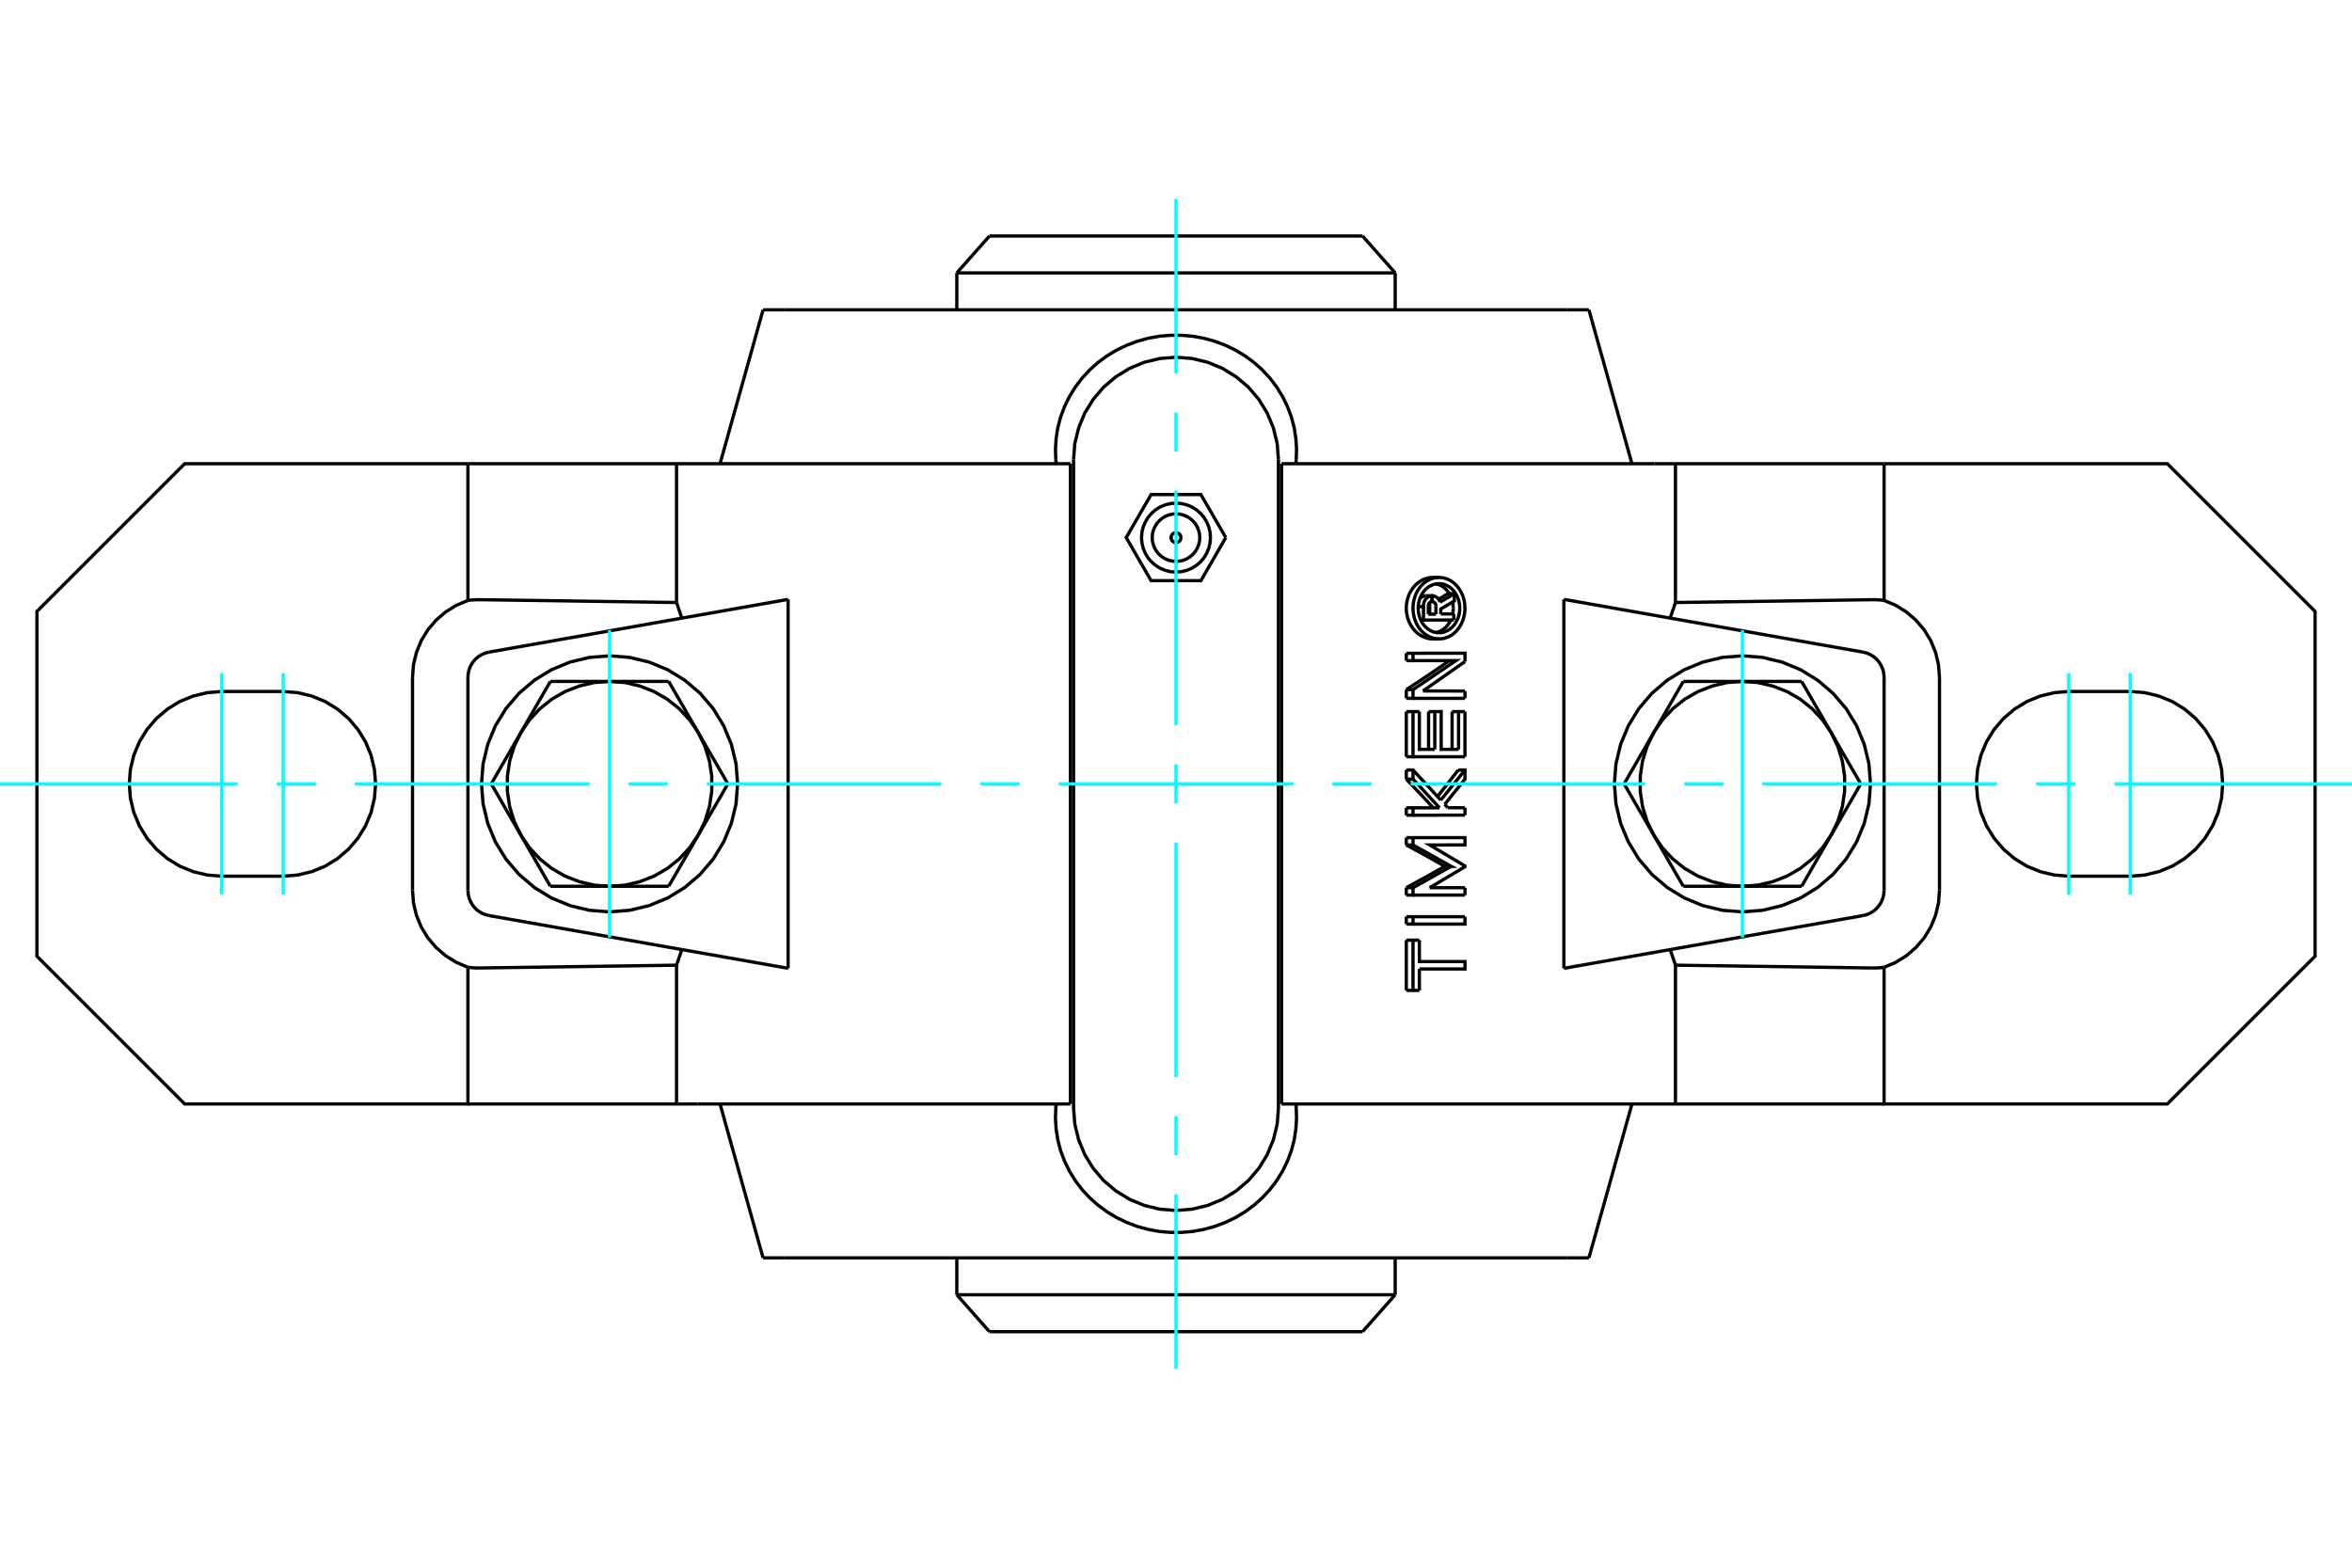 <?xml version="1.0" standalone="no"?>
<!DOCTYPE svg PUBLIC "-//W3C//DTD SVG 1.1//EN"
	"http://www.w3.org/Graphics/SVG/1.1/DTD/svg11.dtd">
<svg xmlns="http://www.w3.org/2000/svg" height="100%" width="100%" viewBox="0 0 36000 24000">
	<rect x="-1800" y="-1200" width="39600" height="26400" style="fill:#FFF"/>
	<g style="fill:none; fill-rule:evenodd" transform="matrix(1 0 0 1 0 0)">
		<g style="fill:none; stroke:#000; stroke-width:50; shape-rendering:geometricPrecision">
			<polyline points="19568,7037 19549,6792 19491,6553 19397,6325 19269,6116 19109,5928 18922,5769 18712,5640 18485,5546 18245,5488 18000,5469 17755,5488 17515,5546 17288,5640 17078,5769 16891,5928 16731,6116 16603,6325 16509,6553 16451,6792 16432,7037"/>
			<line x1="16432" y1="16963" x2="16432" y2="7037"/>
			<polyline points="16432,16963 16451,17208 16509,17447 16603,17675 16731,17884 16891,18072 17078,18231 17288,18360 17515,18454 17755,18512 18000,18531 18245,18512 18485,18454 18712,18360 18922,18231 19109,18072 19269,17884 19397,17675 19491,17447 19549,17208 19568,16963"/>
			<line x1="19568" y1="7037" x2="19568" y2="16963"/>
			<line x1="21862" y1="9403" x2="21978" y2="9403"/>
			<line x1="21862" y1="9280" x2="21862" y2="9403"/>
			<polyline points="21919,9209 21916,9209 21914,9209 21911,9210 21908,9210 21906,9211 21903,9212 21901,9213 21898,9214 21896,9215 21894,9217 21891,9218 21889,9220 21887,9221 21885,9223 21883,9225 21881,9227 21879,9229 21877,9231 21875,9234 21874,9236 21872,9239 21871,9241 21869,9244 21868,9247 21867,9250 21866,9252 21865,9255 21864,9258 21863,9261 21863,9264 21862,9267 21862,9270 21862,9273 21862,9277 21862,9280"/>
			<polyline points="21824,9121 21919,9121 21919,9209"/>
			<polyline points="21732,9164 21734,9162 21737,9159 21739,9157 21741,9155 21743,9153 21745,9151 21748,9149 21750,9147 21753,9146 21755,9144 21758,9142 21760,9140 21763,9139 21765,9137 21768,9136 21771,9134 21773,9133 21776,9132 21779,9131 21782,9129 21784,9128 21787,9127 21790,9127 21793,9126 21796,9125 21798,9124 21801,9124 21804,9123 21807,9123 21810,9122 21812,9122 21815,9122 21818,9121 21821,9121 21824,9121"/>
			<polyline points="21708,9287 21788,9287 21787,9280 21787,9273 21788,9266 21788,9258 21789,9251 21790,9244 21792,9237 21794,9230 21796,9223 21798,9216 21801,9210 21803,9203 21806,9197 21810,9191 21813,9185 21817,9179 21821,9174 21825,9168 21830,9163 21834,9158 21839,9154 21844,9150 21849,9145 21854,9142 21860,9138 21865,9135 21871,9132 21877,9130 21883,9128 21888,9126 21894,9124 21901,9123 21907,9122 21913,9121 21919,9121"/>
			<polyline points="21746,9492 21788,9492 21788,9287"/>
			<line x1="22252" y1="9492" x2="21788" y2="9492"/>
			<line x1="22252" y1="9399" x2="22252" y2="9492"/>
			<line x1="22052" y1="9399" x2="22252" y2="9399"/>
			<line x1="21883" y1="9403" x2="21883" y2="9278"/>
			<line x1="21978" y1="9403" x2="21978" y2="9278"/>
			<polyline points="21883,9278 21883,9277 21883,9276 21883,9275 21883,9273 21883,9272 21883,9271 21883,9270 21883,9269 21883,9267 21882,9266 21882,9265 21882,9264 21882,9263 21882,9261 21881,9260 21881,9259 21881,9258 21880,9257 21880,9255 21880,9254 21879,9253 21879,9252 21879,9251 21878,9250 21878,9249 21877,9247 21877,9246 21876,9245 21876,9244 21875,9243 21875,9242 21874,9241 21874,9240 21873,9239 21872,9238"/>
			<polyline points="21978,9278 21978,9275 21978,9272 21978,9269 21977,9266 21977,9263 21976,9260 21975,9257 21975,9254 21974,9251 21973,9248 21971,9246 21970,9243 21969,9240 21967,9238 21966,9235 21964,9233 21962,9231 21961,9229 21959,9227 21957,9225 21955,9223 21953,9221 21950,9219 21948,9218 21946,9216 21944,9215 21941,9214 21939,9213 21936,9212 21934,9211 21931,9210 21929,9210 21926,9209 21924,9209 21921,9209"/>
			<polyline points="21919,9209 21921,9209 21921,9121"/>
			<polyline points="21919,9121 21921,9121 21925,9121 21930,9122 21934,9122 21939,9123 21943,9124 21947,9125 21952,9126 21956,9127 21960,9129 21964,9130 21968,9132 21972,9134 21977,9136 21980,9139 21984,9141 21988,9144 21992,9146 21996,9149 21999,9152 22003,9156 22006,9159 22009,9162 22013,9166 22016,9170 22019,9173 22022,9177 22024,9182 22027,9186 22030,9190 22032,9194 22034,9199 22036,9203 22039,9208 22040,9213 22042,9218"/>
			<polyline points="22019,9174 22024,9172 22028,9170 22032,9167 22036,9165 22040,9162 22044,9160 22048,9157 22052,9155 22057,9152 22061,9150 22065,9147 22069,9145 22073,9142 22077,9140 22081,9137 22085,9135 22090,9132 22094,9130 22098,9127 22102,9125 22106,9122 22110,9120 22114,9117 22118,9115 22122,9112 22126,9110 22130,9108 22135,9105 22139,9103 22143,9100 22147,9098 22151,9095 22155,9093 22159,9090 22163,9088"/>
			<line x1="22042" y1="9218" x2="22261" y2="9088"/>
			<polyline points="22163,9088 22261,9088 22261,9200 22052,9323 22052,9399"/>
			<polyline points="21525,10894 21628,10894 21725,10894"/>
			<line x1="21525" y1="11585" x2="21525" y2="10894"/>
			<polyline points="21525,11585 21628,11585 21628,10894"/>
			<line x1="22423" y1="11585" x2="21628" y2="11585"/>
			<line x1="22423" y1="10894" x2="22423" y2="11585"/>
			<polyline points="22226,10894 22325,10894 22423,10894"/>
			<line x1="22226" y1="11472" x2="22226" y2="10894"/>
			<line x1="22325" y1="11472" x2="22325" y2="10894"/>
			<polyline points="21725,10894 21725,11472 21961,11472"/>
			<line x1="21866" y1="11472" x2="21866" y2="10894"/>
			<line x1="21961" y1="11472" x2="21961" y2="10894"/>
			<polyline points="21866,10894 21961,10894 22059,10894 22059,11472 22325,11472"/>
			<line x1="21525" y1="12936" x2="21525" y2="12824"/>
			<polyline points="21525,12936 21628,12936 21628,12824"/>
			<line x1="21525" y1="12824" x2="21628" y2="12824"/>
			<polyline points="22115,13263 22099,13253 22082,13244 22066,13235 22049,13225 22033,13216 22016,13207 22000,13197 21983,13188 21967,13179 21950,13169 21933,13160 21917,13150 21900,13141 21883,13132 21866,13122 21850,13113 21833,13104 21816,13094 21799,13085 21782,13076 21765,13066 21748,13057 21731,13048 21714,13038 21697,13029 21680,13020 21663,13010 21646,13001 21629,12992 21611,12982 21594,12973 21577,12964 21560,12954 21542,12945 21525,12936"/>
			<polyline points="22115,13263 22212,13263 21628,12936"/>
			<polyline points="21525,13590 21542,13580 21560,13571 21577,13562 21594,13552 21611,13543 21629,13534 21646,13524 21663,13515 21680,13506 21697,13496 21714,13487 21731,13478 21748,13468 21765,13459 21782,13450 21799,13440 21816,13431 21833,13422 21850,13412 21866,13403 21883,13394 21900,13384 21917,13375 21933,13366 21950,13356 21967,13347 21983,13337 22000,13328 22016,13319 22033,13309 22049,13300 22066,13291 22082,13281 22099,13272 22115,13263"/>
			<polyline points="21525,13590 21628,13590 22212,13263"/>
			<line x1="21525" y1="13703" x2="21525" y2="13590"/>
			<polyline points="21525,13703 21628,13703 21628,13590"/>
			<line x1="22423" y1="13703" x2="21628" y2="13703"/>
			<line x1="22423" y1="13590" x2="22423" y2="13703"/>
			<line x1="21883" y1="13590" x2="22423" y2="13590"/>
			<polyline points="21628,12824 22423,12824 22423,12935 21883,12936 22423,13257 22423,13269 21883,13590"/>
			<polyline points="21525,14393 21628,14393 21725,14393"/>
			<line x1="21525" y1="15162" x2="21525" y2="14393"/>
			<polyline points="21525,15162 21628,15162 21628,14393"/>
			<line x1="21725" y1="15162" x2="21628" y2="15162"/>
			<line x1="21725" y1="14834" x2="21725" y2="15162"/>
			<polyline points="21725,14393 21725,14721 22423,14721 22423,14834 21725,14834"/>
			<polyline points="21525,14034 21628,14034 22423,14034"/>
			<line x1="21525" y1="14147" x2="21525" y2="14034"/>
			<polyline points="21525,14147 21628,14147 21628,14034"/>
			<polyline points="22423,14034 22423,14147 21628,14147"/>
			<polyline points="21525,12367 21628,12367 22033,12367"/>
			<line x1="21525" y1="12480" x2="21525" y2="12367"/>
			<polyline points="21525,12480 21628,12480 21628,12367"/>
			<line x1="22423" y1="12479" x2="21628" y2="12480"/>
			<line x1="22423" y1="12366" x2="22423" y2="12479"/>
			<line x1="22162" y1="12366" x2="22423" y2="12366"/>
			<line x1="22113" y1="12314" x2="22162" y2="12366"/>
			<polyline points="21938,12367 21926,12354 21915,12341 21903,12329 21892,12316 21880,12304 21868,12291 21857,12279 21845,12266 21833,12254 21822,12241 21810,12229 21798,12216 21786,12204 21775,12191 21763,12179 21751,12166 21739,12154 21728,12141 21716,12129 21704,12116 21692,12104 21680,12091 21668,12079 21656,12066 21645,12054 21633,12041 21621,12028 21609,12016 21597,12003 21585,11991 21573,11978 21561,11966 21549,11953 21537,11941 21525,11928"/>
			<line x1="22033" y1="12367" x2="21628" y2="11928"/>
			<line x1="21525" y1="11928" x2="21628" y2="11928"/>
			<line x1="21525" y1="11928" x2="21525" y2="11788"/>
			<line x1="21628" y1="11928" x2="21628" y2="11788"/>
			<polyline points="21525,11788 21628,11788 22053,12249"/>
			<polyline points="22002,12194 22012,12182 22021,12170 22030,12159 22039,12147 22048,12136 22058,12124 22067,12112 22076,12101 22085,12089 22094,12078 22103,12066 22113,12055 22122,12043 22131,12031 22140,12020 22149,12008 22158,11997 22167,11985 22176,11973 22185,11962 22194,11950 22203,11939 22212,11927 22221,11915 22230,11904 22239,11892 22248,11881 22257,11869 22266,11858 22275,11846 22284,11834 22293,11823 22302,11811 22311,11800 22320,11788"/>
			<line x1="22053" y1="12249" x2="22423" y2="11788"/>
			<polyline points="22320,11788 22423,11788 22423,11928 22113,12314"/>
			<line x1="21525" y1="10691" x2="21525" y2="10558"/>
			<polyline points="21525,10691 21628,10691 21628,10558"/>
			<line x1="21525" y1="10558" x2="21628" y2="10558"/>
			<line x1="22423" y1="10691" x2="21628" y2="10691"/>
			<line x1="22423" y1="10579" x2="22423" y2="10691"/>
			<line x1="21781" y1="10578" x2="22423" y2="10579"/>
			<line x1="22423" y1="10128" x2="21781" y2="10578"/>
			<polyline points="21525,10558 21544,10546 21564,10533 21583,10520 21603,10508 21622,10495 21642,10482 21661,10469 21680,10457 21699,10444 21719,10431 21738,10419 21757,10406 21776,10393 21795,10380 21814,10368 21833,10355 21852,10342 21871,10330 21890,10317 21909,10304 21928,10291 21947,10279 21965,10266 21984,10253 22003,10240 22021,10228 22040,10215 22059,10202 22077,10190 22096,10177 22114,10164 22132,10151 22151,10139 22169,10126 22187,10113"/>
			<polyline points="21628,10558 22286,10113 21628,10114"/>
			<line x1="21525" y1="10114" x2="21628" y2="10114"/>
			<line x1="21525" y1="10114" x2="21525" y2="10001"/>
			<line x1="21628" y1="10114" x2="21628" y2="10001"/>
			<polyline points="21525,10001 21628,10001 22423,10000 22423,10128"/>
			<polyline points="22025,9781 22061,9779 22096,9774 22131,9764 22165,9751 22198,9735 22229,9715 22259,9692 22287,9665 22312,9636 22336,9604 22357,9570 22375,9534 22391,9496 22403,9456 22413,9416 22419,9374 22422,9332 22422,9290 22419,9248 22413,9206 22403,9166 22391,9126 22375,9088 22357,9052 22336,9018 22312,8986 22287,8957 22259,8930 22229,8907 22198,8887 22165,8870 22131,8857 22096,8848 22061,8842 22025,8840 21989,8842 21954,8848 21919,8857 21885,8870 21853,8887 21821,8907 21791,8930 21764,8957 21738,8986 21714,9018 21693,9052 21675,9088 21660,9126 21647,9166 21638,9206 21631,9248 21628,9290 21628,9332 21631,9374 21638,9416 21647,9456 21660,9496 21675,9534 21693,9570 21714,9604 21738,9636 21764,9665 21791,9692 21821,9715 21853,9735 21885,9751 21919,9764 21954,9774 21989,9779 22025,9781"/>
			<polyline points="21930,9781 21896,9780 21860,9774 21825,9765 21790,9751 21756,9735 21723,9714 21693,9691 21665,9665 21639,9636 21615,9605 21594,9571 21574,9535 21558,9496 21545,9456 21535,9414 21528,9373 21525,9331 21525,9291 21528,9249 21535,9207 21545,9166 21558,9126 21574,9087 21594,9051 21615,9017 21639,8986 21665,8957 21693,8931 21723,8908 21756,8887 21790,8870 21825,8857 21860,8848 21896,8842 21930,8840"/>
			<polyline points="22025,9687 22054,9686 22082,9681 22110,9674 22137,9663 22163,9650 22188,9634 22212,9615 22234,9594 22255,9571 22274,9546 22291,9518 22305,9489 22318,9459 22328,9427 22335,9395 22340,9361 22343,9328 22343,9294 22340,9260 22335,9227 22328,9195 22318,9163 22305,9133 22291,9104 22274,9076 22255,9051 22234,9027 22212,9006 22188,8988 22163,8972 22137,8959 22110,8948 22082,8941 22054,8936 22025,8935 21997,8936 21968,8941 21940,8948 21913,8959 21887,8972 21862,8988 21838,9006 21816,9027 21795,9051 21776,9076 21760,9104 21745,9133 21733,9163 21723,9195 21715,9227 21710,9260 21707,9294 21707,9328 21710,9361 21715,9395 21723,9427 21733,9459 21745,9489 21760,9518 21776,9546 21795,9571 21816,9594 21838,9615 21862,9634 21887,9650 21913,9663 21940,9674 21968,9681 21997,9686 22025,9687"/>
			<polyline points="22235,9399 22235,9397 22236,9394 22236,9392 22237,9389 22237,9387 22237,9384 22238,9382 22238,9379 22239,9377 22239,9374 22239,9371 22240,9369 22240,9366 22240,9364 22240,9361 22241,9359 22241,9356 22241,9354 22241,9351 22242,9349 22242,9346 22242,9343 22242,9341 22242,9338 22243,9336 22243,9333 22243,9331 22243,9328 22243,9326 22243,9323 22243,9321 22243,9318 22243,9316 22243,9313 22243,9311"/>
			<polyline points="21978,9683 21986,9681 21994,9680 22002,9677 22010,9675 22018,9672 22027,9669 22034,9666 22042,9663 22050,9659 22058,9655 22066,9651 22073,9647 22080,9642 22088,9637 22095,9632 22102,9627 22109,9621 22115,9615 22122,9610 22128,9604 22135,9597 22141,9591 22146,9584 22152,9578 22158,9571 22163,9564 22168,9557 22173,9549 22178,9542 22183,9534 22188,9526 22193,9518 22197,9509 22201,9501 22205,9492"/>
			<polyline points="22183,9088 22179,9081 22175,9074 22170,9068 22166,9062 22161,9056 22157,9050 22152,9044 22147,9038 22142,9033 22137,9027 22132,9022 22126,9016 22121,9011 22115,9006 22110,9001 22104,8997 22098,8992 22092,8988 22086,8983 22079,8979 22073,8975 22067,8971 22060,8968 22053,8964 22047,8961 22040,8958 22033,8955 22026,8952 22020,8950 22013,8947 22006,8945 21999,8943 21992,8942 21985,8940 21978,8939"/>
			<polyline points="22243,9311 22243,9308 22243,9306 22243,9303 22243,9300 22243,9298 22243,9295 22243,9292 22243,9289 22243,9287 22242,9284 22242,9281 22242,9279 22242,9276 22242,9273 22241,9270 22241,9268 22241,9265 22241,9262 22240,9260 22240,9257 22240,9254 22239,9251 22239,9249 22239,9246 22238,9243 22238,9240 22237,9238 22237,9235 22236,9232 22236,9230 22235,9227 22235,9224 22234,9221 22234,9219 22233,9216"/>
			<line x1="25765" y1="13568" x2="25312" y2="12784"/>
			<line x1="26670" y1="13568" x2="25765" y2="13568"/>
			<polyline points="25312,12784 25444,12978 25604,13150 25787,13296 25990,13413 26208,13498 26436,13551 26670,13568"/>
			<line x1="28028" y1="12784" x2="27576" y2="13568"/>
			<polyline points="26670,13568 26904,13551 27132,13498 27351,13413 27554,13296 27737,13150 27896,12978 28028,12784"/>
			<line x1="27576" y1="13568" x2="26670" y2="13568"/>
			<line x1="24859" y1="12000" x2="25312" y2="11216"/>
			<line x1="25312" y1="12784" x2="24859" y2="12000"/>
			<polyline points="25312,11216 25210,11427 25141,11651 25106,11883 25106,12117 25141,12349 25210,12573 25312,12784"/>
			<line x1="25765" y1="10432" x2="26670" y2="10432"/>
			<line x1="25312" y1="11216" x2="25765" y2="10432"/>
			<polyline points="26670,10432 26436,10449 26208,10502 25990,10587 25787,10704 25604,10850 25444,11022 25312,11216"/>
			<line x1="28028" y1="11216" x2="28481" y2="12000"/>
			<polyline points="28028,12784 28130,12573 28199,12349 28234,12117 28234,11883 28199,11651 28130,11427 28028,11216"/>
			<line x1="28481" y1="12000" x2="28028" y2="12784"/>
			<line x1="26670" y1="10432" x2="27576" y2="10432"/>
			<polyline points="28028,11216 27896,11022 27737,10850 27554,10704 27351,10587 27132,10502 26904,10449 26670,10432"/>
			<line x1="27576" y1="10432" x2="28028" y2="11216"/>
			<line x1="10235" y1="10432" x2="10688" y2="11216"/>
			<line x1="9330" y1="10432" x2="10235" y2="10432"/>
			<polyline points="10688,11216 10556,11022 10396,10850 10213,10704 10010,10587 9792,10502 9564,10449 9330,10432"/>
			<line x1="7972" y1="11216" x2="8424" y2="10432"/>
			<polyline points="9330,10432 9096,10449 8868,10502 8649,10587 8446,10704 8263,10850 8104,11022 7972,11216"/>
			<line x1="8424" y1="10432" x2="9330" y2="10432"/>
			<line x1="11141" y1="12000" x2="10688" y2="12784"/>
			<line x1="10688" y1="11216" x2="11141" y2="12000"/>
			<polyline points="10688,12784 10790,12573 10859,12349 10894,12117 10894,11883 10859,11651 10790,11427 10688,11216"/>
			<line x1="10235" y1="13568" x2="9330" y2="13568"/>
			<line x1="10688" y1="12784" x2="10235" y2="13568"/>
			<polyline points="9330,13568 9564,13551 9792,13498 10010,13413 10213,13296 10396,13150 10556,12978 10688,12784"/>
			<line x1="7972" y1="12784" x2="7519" y2="12000"/>
			<polyline points="7972,11216 7870,11427 7801,11651 7766,11883 7766,12117 7801,12349 7870,12573 7972,12784"/>
			<line x1="7519" y1="12000" x2="7972" y2="11216"/>
			<line x1="9330" y1="13568" x2="8424" y2="13568"/>
			<polyline points="7972,12784 8104,12978 8263,13150 8446,13296 8649,13413 8868,13498 9096,13551 9330,13568"/>
			<line x1="8424" y1="13568" x2="7972" y2="12784"/>
			<polyline points="28630,12000 28606,11693 28534,11394 28417,11110 28256,10848 28056,10614 27822,10414 27560,10253 27276,10136 26977,10064 26670,10040 26364,10064 26064,10136 25780,10253 25518,10414 25284,10614 25084,10848 24924,11110 24806,11394 24734,11693 24710,12000 24734,12307 24806,12606 24924,12890 25084,13152 25284,13386 25518,13586 25780,13747 26064,13864 26364,13936 26670,13960 26977,13936 27276,13864 27560,13747 27822,13586 28056,13386 28256,13152 28417,12890 28534,12606 28606,12307 28630,12000"/>
			<polyline points="11290,12000 11266,11693 11194,11394 11076,11110 10916,10848 10716,10614 10482,10414 10220,10253 9936,10136 9636,10064 9330,10040 9023,10064 8724,10136 8440,10253 8178,10414 7944,10614 7744,10848 7583,11110 7466,11394 7394,11693 7370,12000 7394,12307 7466,12606 7583,12890 7744,13152 7944,13386 8178,13586 8440,13747 8724,13864 9023,13936 9330,13960 9636,13936 9936,13864 10220,13747 10482,13586 10716,13386 10916,13152 11076,12890 11194,12606 11266,12307 11290,12000"/>
			<polyline points="7345,9181 7340,9181 7334,9181 7329,9181 7324,9181 7319,9181 7313,9181 7308,9181 7303,9181 7298,9181 7293,9181 7287,9181 7282,9182 7277,9182 7272,9182 7266,9182 7261,9182 7256,9183 7251,9183 7246,9183 7240,9184 7235,9184 7230,9185 7225,9185 7219,9185 7214,9186 7209,9186 7204,9187 7199,9187 7193,9188 7188,9189 7183,9189 7178,9190 7173,9190 7167,9191 7162,9192"/>
			<line x1="10355" y1="9224" x2="7345" y2="9181"/>
			<line x1="10355" y1="7099" x2="10355" y2="9224"/>
			<line x1="10355" y1="7099" x2="7162" y2="7099"/>
			<line x1="7162" y1="9192" x2="7162" y2="7099"/>
			<polyline points="28838,9192 28833,9191 28827,9190 28822,9190 28817,9189 28812,9189 28807,9188 28801,9187 28796,9187 28791,9186 28786,9186 28781,9185 28775,9185 28770,9185 28765,9184 28760,9184 28754,9183 28749,9183 28744,9183 28739,9182 28734,9182 28728,9182 28723,9182 28718,9182 28713,9181 28707,9181 28702,9181 28697,9181 28692,9181 28687,9181 28681,9181 28676,9181 28671,9181 28666,9181 28660,9181 28655,9181"/>
			<line x1="28838" y1="7099" x2="28838" y2="9192"/>
			<line x1="28838" y1="7099" x2="25645" y2="7099"/>
			<line x1="25645" y1="9224" x2="25645" y2="7099"/>
			<line x1="28655" y1="9181" x2="25645" y2="9224"/>
			<line x1="4335" y1="13414" x2="3393" y2="13414"/>
			<polyline points="3393,10586 3172,10604 2956,10656 2751,10740 2562,10856 2393,11000 2249,11169 2133,11358 2048,11563 1996,11779 1979,12000 1996,12221 2048,12437 2133,12642 2249,12831 2393,13000 2562,13144 2751,13260 2956,13344 3172,13396 3393,13414"/>
			<line x1="3393" y1="10586" x2="4335" y2="10586"/>
			<polyline points="4335,13414 4556,13396 4772,13344 4977,13260 5166,13144 5335,13000 5479,12831 5595,12642 5680,12437 5731,12221 5749,12000 5731,11779 5680,11563 5595,11358 5479,11169 5335,11000 5166,10856 4977,10740 4772,10656 4556,10604 4335,10586"/>
			<polyline points="7162,7099 2827,7099 565,9361 565,14639 2827,16901 7162,16901 7162,14808"/>
			<polyline points="6314,13631 6329,13824 6374,14012 6447,14191 6548,14357 6673,14504 6820,14631 6984,14733 7162,14808"/>
			<line x1="6314" y1="10369" x2="6314" y2="13631"/>
			<polyline points="7162,9192 6984,9267 6820,9369 6673,9496 6548,9643 6447,9809 6374,9988 6329,10176 6314,10369"/>
			<polyline points="29686,10369 29671,10176 29626,9988 29553,9809 29452,9643 29327,9496 29180,9369 29016,9267 28838,9192"/>
			<line x1="29686" y1="13631" x2="29686" y2="10369"/>
			<polyline points="28838,14808 29016,14733 29180,14631 29327,14504 29452,14357 29553,14191 29626,14012 29671,13824 29686,13631"/>
			<polyline points="28838,14808 28838,16901 33173,16901 35435,14639 35435,9361 33173,7099 28838,7099"/>
			<line x1="32607" y1="13414" x2="31665" y2="13414"/>
			<polyline points="31665,10586 31444,10604 31228,10656 31023,10740 30834,10856 30665,11000 30521,11169 30405,11358 30320,11563 30269,11779 30251,12000 30269,12221 30320,12437 30405,12642 30521,12831 30665,13000 30834,13144 31023,13260 31228,13344 31444,13396 31665,13414"/>
			<line x1="31665" y1="10586" x2="32607" y2="10586"/>
			<polyline points="32607,13414 32828,13396 33044,13344 33249,13260 33438,13144 33607,13000 33751,12831 33867,12642 33952,12437 34004,12221 34021,12000 34004,11779 33952,11563 33867,11358 33751,11169 33607,11000 33438,10856 33249,10740 33044,10656 32828,10604 32607,10586"/>
			<line x1="25645" y1="9224" x2="25564" y2="9462"/>
			<line x1="25323" y1="7099" x2="25645" y2="7099"/>
			<line x1="19616" y1="7099" x2="25323" y2="7099"/>
			<polyline points="10355,7099 10677,7099 16384,7099"/>
			<polyline points="28655,14819 28660,14819 28666,14819 28671,14819 28676,14819 28681,14819 28687,14819 28692,14819 28697,14819 28702,14819 28707,14819 28713,14819 28718,14818 28723,14818 28728,14818 28734,14818 28739,14818 28744,14817 28749,14817 28754,14817 28760,14816 28765,14816 28770,14815 28775,14815 28781,14815 28786,14814 28791,14814 28796,14813 28801,14813 28807,14812 28812,14811 28817,14811 28822,14810 28827,14810 28833,14809 28838,14808"/>
			<line x1="25645" y1="14776" x2="28655" y2="14819"/>
			<line x1="25645" y1="16901" x2="25645" y2="14776"/>
			<line x1="25645" y1="16901" x2="28838" y2="16901"/>
			<polyline points="7162,14808 7167,14809 7173,14810 7178,14810 7183,14811 7188,14811 7193,14812 7199,14813 7204,14813 7209,14814 7214,14814 7219,14815 7225,14815 7230,14815 7235,14816 7240,14816 7246,14817 7251,14817 7256,14817 7261,14818 7266,14818 7272,14818 7277,14818 7282,14818 7287,14819 7293,14819 7298,14819 7303,14819 7308,14819 7313,14819 7319,14819 7324,14819 7329,14819 7334,14819 7340,14819 7345,14819"/>
			<line x1="7162" y1="16901" x2="10355" y2="16901"/>
			<line x1="10355" y1="14776" x2="10355" y2="16901"/>
			<polyline points="7345,14819 10355,14776 10436,14538"/>
			<line x1="10677" y1="16901" x2="10355" y2="16901"/>
			<line x1="16384" y1="16901" x2="10677" y2="16901"/>
			<polyline points="25645,16901 25323,16901 19616,16901"/>
			<polyline points="19840,16963 19845,17124 19835,17284 19810,17447 19768,17610 19708,17771 19632,17927 19541,18075 19437,18212 19322,18336 19198,18447 19062,18548 18914,18638 18756,18714 18592,18776 18423,18822 18252,18853 18083,18867 17917,18867 17748,18853 17577,18822 17408,18776 17244,18714 17086,18638 16938,18548 16802,18447 16678,18336 16563,18212 16459,18075 16368,17927 16292,17771 16232,17610 16190,17447 16165,17284 16155,17124 16160,16963"/>
			<polyline points="19835,16901 19835,16903 19835,16905 19835,16906 19835,16908 19835,16910 19836,16912 19836,16913 19836,16915 19836,16917 19836,16919 19836,16920 19836,16922 19837,16924 19837,16926 19837,16927 19837,16929 19837,16931 19837,16933 19837,16935 19838,16936 19838,16938 19838,16940 19838,16942 19838,16943 19838,16945 19838,16947 19839,16949 19839,16950 19839,16952 19839,16954 19839,16956 19839,16957 19839,16959 19840,16961 19840,16963"/>
			<line x1="19616" y1="7099" x2="19616" y2="16901"/>
			<polyline points="19840,7037 19840,7039 19839,7041 19839,7043 19839,7044 19839,7046 19839,7048 19839,7050 19839,7051 19838,7053 19838,7055 19838,7057 19838,7059 19838,7060 19838,7062 19838,7064 19837,7066 19837,7067 19837,7069 19837,7071 19837,7073 19837,7075 19837,7076 19836,7078 19836,7080 19836,7082 19836,7083 19836,7085 19836,7087 19836,7089 19835,7091 19835,7092 19835,7094 19835,7096 19835,7098 19835,7099"/>
			<polyline points="16160,16963 16160,16961 16161,16959 16161,16957 16161,16956 16161,16954 16161,16952 16161,16950 16161,16949 16162,16947 16162,16945 16162,16943 16162,16941 16162,16940 16162,16938 16162,16936 16163,16934 16163,16933 16163,16931 16163,16929 16163,16927 16163,16925 16163,16924 16164,16922 16164,16920 16164,16918 16164,16917 16164,16915 16164,16913 16164,16911 16165,16909 16165,16908 16165,16906 16165,16904 16165,16902 16165,16901"/>
			<polyline points="16165,7099 16165,7097 16165,7095 16165,7094 16165,7092 16165,7090 16164,7088 16164,7087 16164,7085 16164,7083 16164,7081 16164,7080 16164,7078 16163,7076 16163,7074 16163,7073 16163,7071 16163,7069 16163,7067 16163,7065 16162,7064 16162,7062 16162,7060 16162,7058 16162,7057 16162,7055 16162,7053 16161,7051 16161,7050 16161,7048 16161,7046 16161,7044 16161,7043 16161,7041 16160,7039 16160,7037"/>
			<line x1="16384" y1="16901" x2="16384" y2="7099"/>
			<polyline points="16160,7037 16155,6876 16165,6716 16190,6553 16232,6390 16292,6229 16368,6073 16459,5925 16563,5788 16678,5664 16802,5553 16938,5452 17086,5362 17244,5286 17408,5224 17577,5178 17748,5147 17917,5133 18083,5133 18252,5147 18423,5178 18592,5224 18756,5286 18914,5362 19062,5452 19198,5553 19322,5664 19437,5788 19541,5925 19632,6073 19708,6229 19768,6390 19810,6553 19835,6716 19845,6876 19840,7037"/>
			<line x1="23979" y1="4743" x2="12021" y2="4743"/>
			<line x1="23937" y1="9176" x2="23937" y2="14824"/>
			<line x1="12063" y1="14824" x2="12063" y2="9176"/>
			<line x1="12021" y1="4743" x2="11680" y2="4743"/>
			<line x1="24320" y1="4743" x2="23979" y2="4743"/>
			<line x1="11021" y1="7099" x2="11680" y2="4743"/>
			<line x1="23979" y1="19257" x2="24320" y2="19257"/>
			<line x1="12021" y1="19257" x2="23979" y2="19257"/>
			<line x1="11680" y1="19257" x2="12021" y2="19257"/>
			<line x1="24979" y1="16901" x2="24320" y2="19257"/>
			<line x1="24979" y1="7099" x2="24320" y2="4743"/>
			<line x1="11021" y1="16901" x2="11680" y2="19257"/>
			<line x1="10436" y1="9462" x2="10355" y2="9224"/>
			<line x1="28514" y1="14017" x2="23937" y2="14824"/>
			<polyline points="28514,14017 28573,14002 28628,13978 28680,13946 28726,13906 28765,13859 28796,13807 28819,13751 28833,13692 28838,13631"/>
			<line x1="28838" y1="10369" x2="28838" y2="13631"/>
			<polyline points="28838,10369 28833,10308 28819,10249 28796,10193 28765,10141 28726,10094 28680,10054 28628,10022 28573,9998 28514,9983"/>
			<line x1="23937" y1="9176" x2="28514" y2="9983"/>
			<line x1="7486" y1="9983" x2="12063" y2="9176"/>
			<polyline points="7486,9983 7427,9998 7372,10022 7320,10054 7274,10094 7235,10141 7204,10193 7181,10249 7167,10308 7162,10369"/>
			<line x1="7162" y1="13631" x2="7162" y2="10369"/>
			<polyline points="7162,13631 7167,13692 7181,13751 7204,13807 7235,13859 7274,13906 7320,13946 7372,13978 7427,14002 7486,14017"/>
			<line x1="12063" y1="14824" x2="7486" y2="14017"/>
			<line x1="25564" y1="14538" x2="25645" y2="14776"/>
			<line x1="14645" y1="19822" x2="21355" y2="19822"/>
			<line x1="15145" y1="20387" x2="20855" y2="20387"/>
			<line x1="14645" y1="4178" x2="21355" y2="4178"/>
			<line x1="15145" y1="3613" x2="20855" y2="3613"/>
			<polyline points="18075,8230 18074,8219 18072,8207 18067,8196 18061,8186 18053,8177 18044,8169 18034,8163 18023,8159 18012,8156 18000,8155 17988,8156 17977,8159 17966,8163 17956,8169 17947,8177 17939,8186 17933,8196 17928,8207 17926,8219 17925,8230 17926,8242 17928,8254 17933,8265 17939,8275 17947,8284 17956,8291 17966,8298 17977,8302 17988,8305 18000,8306 18012,8305 18023,8302 18034,8298 18044,8291 18053,8284 18061,8275 18067,8265 18072,8254 18074,8242 18075,8230"/>
			<polyline points="18762,8230 18381,7571 17619,7571 17238,8230 17619,8890 18381,8890 18762,8230"/>
			<polyline points="18528,8230 18521,8148 18502,8067 18470,7991 18427,7920 18373,7857 18310,7803 18240,7760 18163,7728 18083,7709 18000,7703 17917,7709 17837,7728 17760,7760 17690,7803 17627,7857 17573,7920 17530,7991 17498,8067 17479,8148 17472,8230 17479,8313 17498,8393 17530,8470 17573,8541 17627,8604 17690,8657 17760,8701 17837,8732 17917,8752 18000,8758 18083,8752 18163,8732 18240,8701 18310,8657 18373,8604 18427,8541 18470,8470 18502,8393 18521,8313 18528,8230"/>
			<polyline points="18364,8230 18360,8173 18346,8118 18324,8065 18295,8016 18257,7973 18214,7936 18165,7906 18113,7884 18057,7871 18000,7866 17943,7871 17887,7884 17835,7906 17786,7936 17743,7973 17705,8016 17676,8065 17654,8118 17640,8173 17636,8230 17640,8287 17654,8343 17676,8396 17705,8444 17743,8488 17786,8525 17835,8555 17887,8577 17943,8590 18000,8594 18057,8590 18113,8577 18165,8555 18214,8525 18257,8488 18295,8444 18324,8396 18346,8343 18360,8287 18364,8230"/>
			<line x1="22025" y1="8840" x2="21930" y2="8840"/>
			<line x1="21930" y1="9781" x2="22025" y2="9781"/>
			<line x1="14645" y1="19257" x2="14645" y2="19822"/>
			<line x1="21355" y1="19822" x2="21355" y2="19257"/>
			<line x1="14645" y1="19822" x2="15145" y2="20387"/>
			<line x1="20855" y1="20387" x2="21355" y2="19822"/>
			<line x1="14645" y1="4178" x2="14645" y2="4743"/>
			<line x1="21355" y1="4743" x2="21355" y2="4178"/>
			<line x1="15145" y1="3613" x2="14645" y2="4178"/>
			<line x1="21355" y1="4178" x2="20855" y2="3613"/>
		</g>
		<g style="fill:none; stroke:#0FF; stroke-width:50; shape-rendering:geometricPrecision">
			<line x1="18000" y1="3047" x2="18000" y2="5716"/>
			<line x1="18000" y1="6315" x2="18000" y2="6913"/>
			<line x1="18000" y1="7512" x2="18000" y2="11102"/>
			<line x1="18000" y1="11701" x2="18000" y2="12299"/>
			<line x1="18000" y1="12898" x2="18000" y2="16488"/>
			<line x1="18000" y1="17087" x2="18000" y2="17685"/>
			<line x1="18000" y1="18284" x2="18000" y2="20953"/>
			<line x1="36000" y1="12000" x2="32362" y2="12000"/>
			<line x1="31764" y1="12000" x2="31165" y2="12000"/>
			<line x1="30567" y1="12000" x2="26976" y2="12000"/>
			<line x1="26378" y1="12000" x2="25780" y2="12000"/>
			<line x1="25181" y1="12000" x2="21591" y2="12000"/>
			<line x1="20992" y1="12000" x2="20394" y2="12000"/>
			<line x1="19795" y1="12000" x2="16205" y2="12000"/>
			<line x1="15606" y1="12000" x2="15008" y2="12000"/>
			<line x1="14409" y1="12000" x2="10819" y2="12000"/>
			<line x1="10220" y1="12000" x2="9622" y2="12000"/>
			<line x1="9024" y1="12000" x2="5433" y2="12000"/>
			<line x1="4835" y1="12000" x2="4236" y2="12000"/>
			<line x1="3638" y1="12000" x2="0" y2="12000"/>
		</g>
		<g style="fill:none; stroke:#0FF; stroke-width:50; shape-rendering:geometricPrecision">
			<line x1="3393" y1="13696" x2="3393" y2="10304"/>
			<line x1="4335" y1="13696" x2="4335" y2="10304"/>
		</g>
		<g style="fill:none; stroke:#0FF; stroke-width:50; shape-rendering:geometricPrecision">
			<line x1="31665" y1="13696" x2="31665" y2="10304"/>
			<line x1="32607" y1="13696" x2="32607" y2="10304"/>
		</g>
		<g style="fill:none; stroke:#0FF; stroke-width:50; shape-rendering:geometricPrecision">
			<line x1="9330" y1="14352" x2="9330" y2="9648"/>
			<line x1="26670" y1="9648" x2="26670" y2="14352"/>
		</g>
	</g>
</svg>
